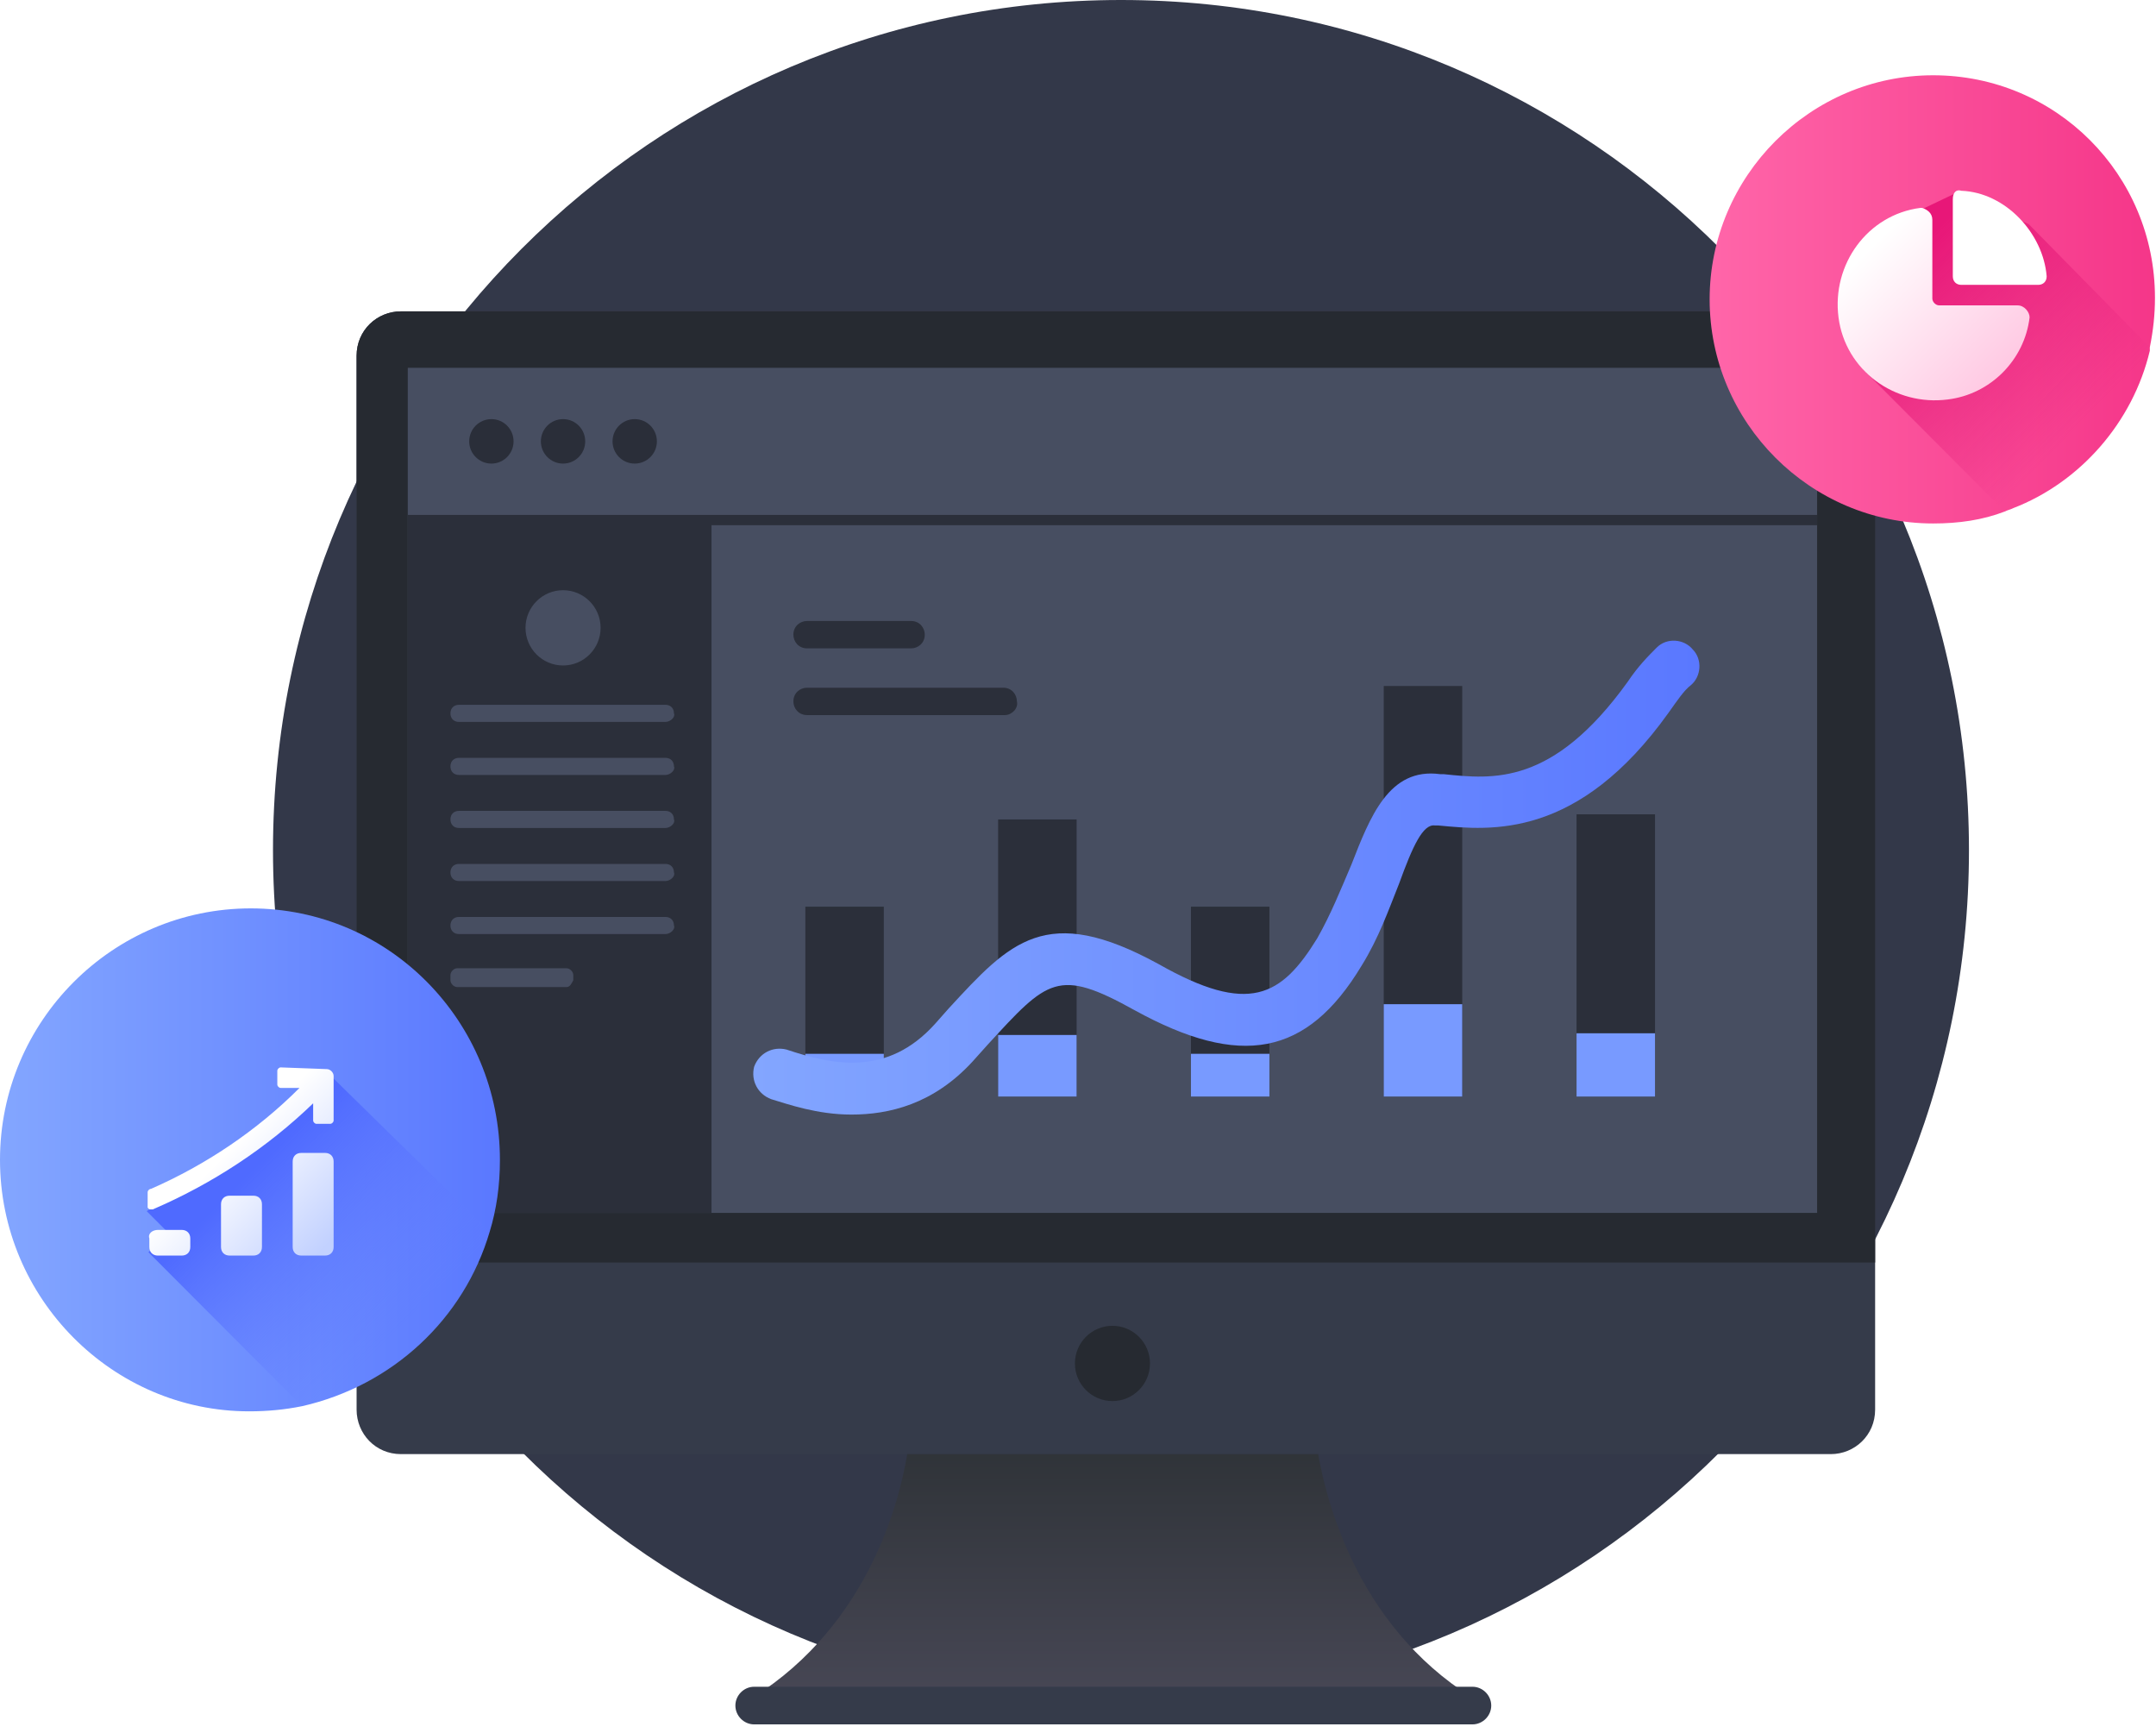 <svg width="229" height="184" viewBox="0 0 229 184" fill="none" xmlns="http://www.w3.org/2000/svg">
<path d="M119.065 180.568C168.809 180.568 209.134 140.146 209.134 90.284C209.134 40.422 168.809 0 119.065 0C69.321 0 28.996 40.422 28.996 90.284C28.996 140.146 69.321 180.568 119.065 180.568Z" fill="#333849"/>
<path d="M157.485 180.932C144.618 181.295 129.033 180.932 118.159 180.75C107.286 180.932 91.7 181.295 78.833 180.932C91.519 173.665 96.05 160.041 96.775 151.14H139.544C140.45 160.041 144.8 173.665 157.485 180.932Z" fill="url(#paint0_linear_1731_44739)"/>
<path d="M199.167 37.785V149.687C199.167 152.411 196.993 154.41 194.456 154.41H42.588C39.87 154.41 37.876 152.23 37.876 149.687V37.785C37.876 35.061 40.051 33.062 42.588 33.062H194.456C196.993 32.881 199.167 35.061 199.167 37.785Z" fill="#353B4A"/>
<path d="M199.167 37.785V134.064H37.876V37.785C37.876 35.061 40.051 33.062 42.588 33.062H194.456C196.993 32.881 199.167 35.061 199.167 37.785Z" fill="#262A31"/>
<path d="M193.006 39.057H43.313V128.796H193.006V39.057Z" fill="#474E61"/>
<path d="M52.194 49.228C53.495 49.228 54.549 48.171 54.549 46.867C54.549 45.563 53.495 44.505 52.194 44.505C50.892 44.505 49.837 45.563 49.837 46.867C49.837 48.171 50.892 49.228 52.194 49.228Z" fill="#2A2E39"/>
<path d="M59.804 49.228C61.106 49.228 62.16 48.171 62.16 46.867C62.16 45.563 61.106 44.505 59.804 44.505C58.503 44.505 57.449 45.563 57.449 46.867C57.449 48.171 58.503 49.228 59.804 49.228Z" fill="#2A2E39"/>
<path d="M67.416 49.228C68.718 49.228 69.772 48.171 69.772 46.867C69.772 45.563 68.718 44.505 67.416 44.505C66.115 44.505 65.061 45.563 65.061 46.867C65.061 48.171 66.115 49.228 67.416 49.228Z" fill="#2A2E39"/>
<path d="M193.006 54.68H75.572H51.65H43.313V128.796H75.572V55.77H193.006V54.68Z" fill="#2B2F3A"/>
<path d="M59.805 70.666C62.007 70.666 63.792 68.876 63.792 66.669C63.792 64.462 62.007 62.673 59.805 62.673C57.603 62.673 55.818 64.462 55.818 66.669C55.818 68.876 57.603 70.666 59.805 70.666Z" fill="#474E61"/>
<path d="M70.678 76.66H48.75C48.206 76.66 47.844 76.296 47.844 75.751C47.844 75.207 48.206 74.843 48.75 74.843H70.678C71.222 74.843 71.584 75.207 71.584 75.751C71.766 76.115 71.222 76.66 70.678 76.66Z" fill="#474E61"/>
<path d="M70.678 82.291H48.75C48.206 82.291 47.844 81.927 47.844 81.382C47.844 80.837 48.206 80.474 48.75 80.474H70.678C71.222 80.474 71.584 80.837 71.584 81.382C71.766 81.746 71.222 82.291 70.678 82.291Z" fill="#474E61"/>
<path d="M70.678 87.922H48.75C48.206 87.922 47.844 87.558 47.844 87.013C47.844 86.468 48.206 86.105 48.75 86.105H70.678C71.222 86.105 71.584 86.468 71.584 87.013C71.766 87.377 71.222 87.922 70.678 87.922Z" fill="#474E61"/>
<path d="M70.678 93.555H48.75C48.206 93.555 47.844 93.192 47.844 92.647C47.844 92.102 48.206 91.738 48.75 91.738H70.678C71.222 91.738 71.584 92.102 71.584 92.647C71.766 93.01 71.222 93.555 70.678 93.555Z" fill="#474E61"/>
<path d="M70.678 99.186H48.75C48.206 99.186 47.844 98.822 47.844 98.277C47.844 97.733 48.206 97.369 48.75 97.369H70.678C71.222 97.369 71.584 97.733 71.584 98.277C71.766 98.641 71.222 99.186 70.678 99.186Z" fill="#474E61"/>
<path d="M60.167 104.816H48.569C48.206 104.816 47.844 104.452 47.844 104.089V103.544C47.844 103.181 48.206 102.817 48.569 102.817H60.167C60.529 102.817 60.892 103.181 60.892 103.544V104.089C60.711 104.452 60.529 104.816 60.167 104.816Z" fill="#474E61"/>
<path d="M118.159 148.778C120.361 148.778 122.146 146.988 122.146 144.781C122.146 142.574 120.361 140.785 118.159 140.785C115.957 140.785 114.172 142.574 114.172 144.781C114.172 146.988 115.957 148.778 118.159 148.778Z" fill="#262A31"/>
<path d="M228.889 31.609C228.889 33.425 228.708 35.06 228.345 36.877C228.345 37.058 228.345 37.058 228.345 37.24C226.533 44.87 220.915 51.228 213.847 53.953C213.485 54.134 213.304 54.134 212.941 54.316C210.585 55.224 208.048 55.587 205.33 55.587C192.281 55.587 181.589 44.87 181.589 31.79C181.589 18.711 192.281 7.993 205.33 7.993C218.378 7.993 228.889 18.529 228.889 31.609Z" fill="url(#paint1_linear_1731_44739)"/>
<path d="M228.345 36.876C228.345 37.058 228.345 37.058 228.345 37.239C226.533 44.869 220.915 51.227 213.847 53.952C213.484 54.133 213.303 54.133 212.941 54.315L197.899 39.238L200.074 31.608L199.892 28.701L203.879 22.343L207.685 20.527L215.478 23.797L228.345 36.876Z" fill="url(#paint2_linear_1731_44739)"/>
<path d="M93.875 96.28H85.539V116.444H93.875V96.28Z" fill="#2B2F3A"/>
<path d="M114.354 87.014H106.017V116.443H114.354V87.014Z" fill="#2B2F3A"/>
<path d="M134.832 96.28H126.496V116.444H134.832V96.28Z" fill="#2B2F3A"/>
<path d="M155.311 72.845H146.974V116.443H155.311V72.845Z" fill="#2B2F3A"/>
<path d="M175.789 86.471H167.453V116.444H175.789V86.471Z" fill="#2B2F3A"/>
<path d="M93.875 111.902H85.539V116.444H93.875V111.902Z" fill="#789AFF"/>
<path d="M114.354 109.903H106.017V116.443H114.354V109.903Z" fill="#789AFF"/>
<path d="M134.832 111.902H126.496V116.444H134.832V111.902Z" fill="#789AFF"/>
<path d="M155.311 106.634H146.974V116.443H155.311V106.634Z" fill="#789AFF"/>
<path d="M175.789 109.723H167.453V116.444H175.789V109.723Z" fill="#789AFF"/>
<g filter="url(#filter0_d_1731_44739)">
<path d="M90.431 113.355C86.807 113.355 83.726 112.265 81.914 111.72C80.464 111.175 79.739 109.722 80.102 108.269C80.645 106.815 82.095 106.089 83.545 106.452C88.438 108.087 94.237 109.359 99.312 103.727L100.761 102.092C107.286 95.008 111.091 90.829 123.052 97.369C132.657 102.819 136.101 100.821 139.906 94.644C141.356 92.101 142.443 89.376 143.531 86.833C145.524 81.747 147.518 76.479 152.955 77.205H153.317C158.573 77.75 164.915 78.477 172.889 67.396C173.977 65.761 175.064 64.671 175.97 63.763C177.058 62.673 178.87 62.854 179.776 63.944C180.863 65.034 180.682 66.851 179.595 67.759C178.87 68.304 178.145 69.394 177.239 70.665C167.634 84.108 158.391 83.2 152.773 82.655H152.411C151.142 82.473 150.055 84.835 148.605 88.831C147.518 91.556 146.43 94.644 144.618 97.551C138.819 107.179 131.751 108.45 120.515 102.274C112.36 97.733 111.273 99.004 104.93 105.907L103.299 107.724C99.13 112.265 94.418 113.355 90.431 113.355Z" fill="url(#paint3_linear_1731_44739)"/>
</g>
<path d="M96.775 68.848H85.72C84.814 68.848 84.27 68.121 84.27 67.395C84.27 66.486 84.995 65.941 85.72 65.941H96.775C97.681 65.941 98.225 66.668 98.225 67.395C98.225 68.303 97.5 68.848 96.775 68.848Z" fill="#2B2F3A"/>
<path d="M106.742 75.934H85.72C84.814 75.934 84.27 75.207 84.27 74.481C84.27 73.572 84.995 73.027 85.72 73.027H106.561C107.467 73.027 108.011 73.754 108.011 74.481C108.192 75.207 107.467 75.934 106.742 75.934Z" fill="#2B2F3A"/>
<path d="M53.099 123.164C53.099 125.889 52.737 128.432 52.012 130.793C49.294 140.058 41.682 147.142 32.077 149.322C30.265 149.686 28.453 149.867 26.459 149.867C11.961 149.867 0 137.878 0 123.164C0 108.449 11.961 96.46 26.64 96.46C41.319 96.46 53.099 108.449 53.099 123.164Z" fill="url(#paint4_linear_1731_44739)"/>
<path d="M52.012 130.794C49.293 140.058 41.682 147.143 32.077 149.323L15.767 132.973L17.941 130.975L15.585 128.614L19.21 125.889L33.346 116.079L34.977 114.081L52.012 130.794Z" fill="url(#paint5_linear_1731_44739)"/>
<path d="M31.993 122.427H34.53C35.074 122.427 35.436 122.791 35.436 123.336V132.418C35.436 132.963 35.074 133.327 34.53 133.327H31.993C31.449 133.327 31.087 132.963 31.087 132.418V123.336C31.087 122.791 31.449 122.427 31.993 122.427Z" fill="url(#paint6_linear_1731_44739)"/>
<path d="M24.381 126.969H26.918C27.462 126.969 27.824 127.332 27.824 127.877V132.418C27.824 132.963 27.462 133.327 26.918 133.327H24.381C23.837 133.327 23.475 132.963 23.475 132.418V127.877C23.475 127.332 23.837 126.969 24.381 126.969Z" fill="url(#paint7_linear_1731_44739)"/>
<path d="M16.769 130.603H19.306C19.849 130.603 20.212 130.966 20.212 131.511V132.42C20.212 132.965 19.849 133.328 19.306 133.328H16.769C16.225 133.328 15.863 132.965 15.863 132.42V131.511C15.681 130.966 16.225 130.603 16.769 130.603Z" fill="url(#paint8_linear_1731_44739)"/>
<path d="M34.711 113.526C35.073 113.526 35.436 113.89 35.436 114.253V118.976C35.436 119.158 35.254 119.339 35.073 119.339H33.623C33.442 119.339 33.261 119.158 33.261 118.976V117.16C28.368 121.883 22.569 125.697 16.226 128.422C16.044 128.422 16.044 128.422 15.863 128.422L15.682 128.241V126.606C15.682 126.424 15.863 126.242 16.044 126.242C21.844 123.699 27.28 120.066 31.811 115.525H29.818C29.636 115.525 29.455 115.343 29.455 115.161V113.708C29.455 113.526 29.636 113.345 29.818 113.345L34.711 113.526Z" fill="url(#paint9_linear_1731_44739)"/>
<path d="M214.306 32.429H205.969C205.607 32.429 205.244 32.066 205.244 31.703V23.346C205.244 22.62 204.701 22.256 204.157 22.075H203.976C198.358 22.801 194.552 28.069 195.277 33.701C196.002 39.332 201.257 43.147 206.875 42.42C211.406 41.875 215.031 38.242 215.574 33.701C215.574 33.156 215.031 32.429 214.306 32.429C214.306 32.429 214.487 32.429 214.306 32.429Z" fill="url(#paint10_linear_1731_44739)"/>
<path d="M207.419 21.166V29.341C207.419 29.886 207.782 30.249 208.325 30.249H216.48C217.024 30.249 217.387 29.886 217.387 29.341C217.024 24.8 213.037 20.44 208.325 20.258C207.782 20.076 207.419 20.44 207.419 21.166C207.419 21.166 207.419 20.985 207.419 21.166Z" fill="white"/>
<path d="M80.102 183.11H156.398C157.486 183.11 158.392 182.201 158.392 181.112C158.392 180.022 157.486 179.113 156.398 179.113H80.102C79.015 179.113 78.109 180.022 78.109 181.112C78.109 182.201 79.015 183.11 80.102 183.11Z" fill="#353B4A"/>
<defs>
<filter id="filter0_d_1731_44739" x="72.009" y="60.03" width="116.497" height="66.325" filterUnits="userSpaceOnUse" color-interpolation-filters="sRGB">
<feFlood flood-opacity="0" result="BackgroundImageFix"/>
<feColorMatrix in="SourceAlpha" type="matrix" values="0 0 0 0 0 0 0 0 0 0 0 0 0 0 0 0 0 0 127 0" result="hardAlpha"/>
<feOffset dy="5"/>
<feGaussianBlur stdDeviation="4"/>
<feColorMatrix type="matrix" values="0 0 0 0 0.113 0 0 0 0 0.296 0 0 0 0 1 0 0 0 0.22 0"/>
<feBlend mode="normal" in2="BackgroundImageFix" result="effect1_dropShadow_1731_44739"/>
<feBlend mode="normal" in="SourceGraphic" in2="effect1_dropShadow_1731_44739" result="shape"/>
</filter>
<linearGradient id="paint0_linear_1731_44739" x1="117.991" y1="180.316" x2="117.991" y2="153.552" gradientUnits="userSpaceOnUse">
<stop stop-color="#474755"/>
<stop offset="0.991" stop-color="#2F3338"/>
</linearGradient>
<linearGradient id="paint1_linear_1731_44739" x1="181.334" y1="31.689" x2="228.851" y2="31.689" gradientUnits="userSpaceOnUse">
<stop stop-color="#FF66A9"/>
<stop offset="1" stop-color="#F53689"/>
</linearGradient>
<linearGradient id="paint2_linear_1731_44739" x1="202.491" y1="27.528" x2="220.52" y2="45.515" gradientUnits="userSpaceOnUse">
<stop stop-color="#E81778"/>
<stop offset="1" stop-color="#E01F79" stop-opacity="0"/>
</linearGradient>
<linearGradient id="paint3_linear_1731_44739" x1="79.988" y1="88.385" x2="180.354" y2="88.385" gradientUnits="userSpaceOnUse">
<stop stop-color="#83A6FF"/>
<stop offset="1" stop-color="#5A78FF"/>
</linearGradient>
<linearGradient id="paint4_linear_1731_44739" x1="0" y1="123.193" x2="53.172" y2="123.193" gradientUnits="userSpaceOnUse">
<stop stop-color="#83A6FF"/>
<stop offset="1" stop-color="#5A78FF"/>
</linearGradient>
<linearGradient id="paint5_linear_1731_44739" x1="26.639" y1="124.5" x2="42.788" y2="140.61" gradientUnits="userSpaceOnUse">
<stop stop-color="#4F6AFF"/>
<stop offset="1" stop-color="#657EFF" stop-opacity="0"/>
</linearGradient>
<linearGradient id="paint6_linear_1731_44739" x1="36.282" y1="130.906" x2="25.919" y2="120.567" gradientUnits="userSpaceOnUse">
<stop offset="0.011" stop-color="#C2D1FF"/>
<stop offset="1" stop-color="white"/>
</linearGradient>
<linearGradient id="paint7_linear_1731_44739" x1="31.344" y1="135.857" x2="20.98" y2="125.517" gradientUnits="userSpaceOnUse">
<stop offset="0.011" stop-color="#C2D1FF"/>
<stop offset="1" stop-color="white"/>
</linearGradient>
<linearGradient id="paint8_linear_1731_44739" x1="26.602" y1="140.61" x2="16.238" y2="130.271" gradientUnits="userSpaceOnUse">
<stop offset="0.011" stop-color="#C2D1FF"/>
<stop offset="1" stop-color="white"/>
</linearGradient>
<linearGradient id="paint9_linear_1731_44739" x1="35.747" y1="131.443" x2="25.384" y2="121.104" gradientUnits="userSpaceOnUse">
<stop offset="0.011" stop-color="#C2D1FF"/>
<stop offset="1" stop-color="white"/>
</linearGradient>
<linearGradient id="paint10_linear_1731_44739" x1="211.555" y1="41.083" x2="197.688" y2="27.249" gradientUnits="userSpaceOnUse">
<stop offset="0.011" stop-color="#FFC9E3"/>
<stop offset="1" stop-color="white"/>
</linearGradient>
</defs>
</svg>
